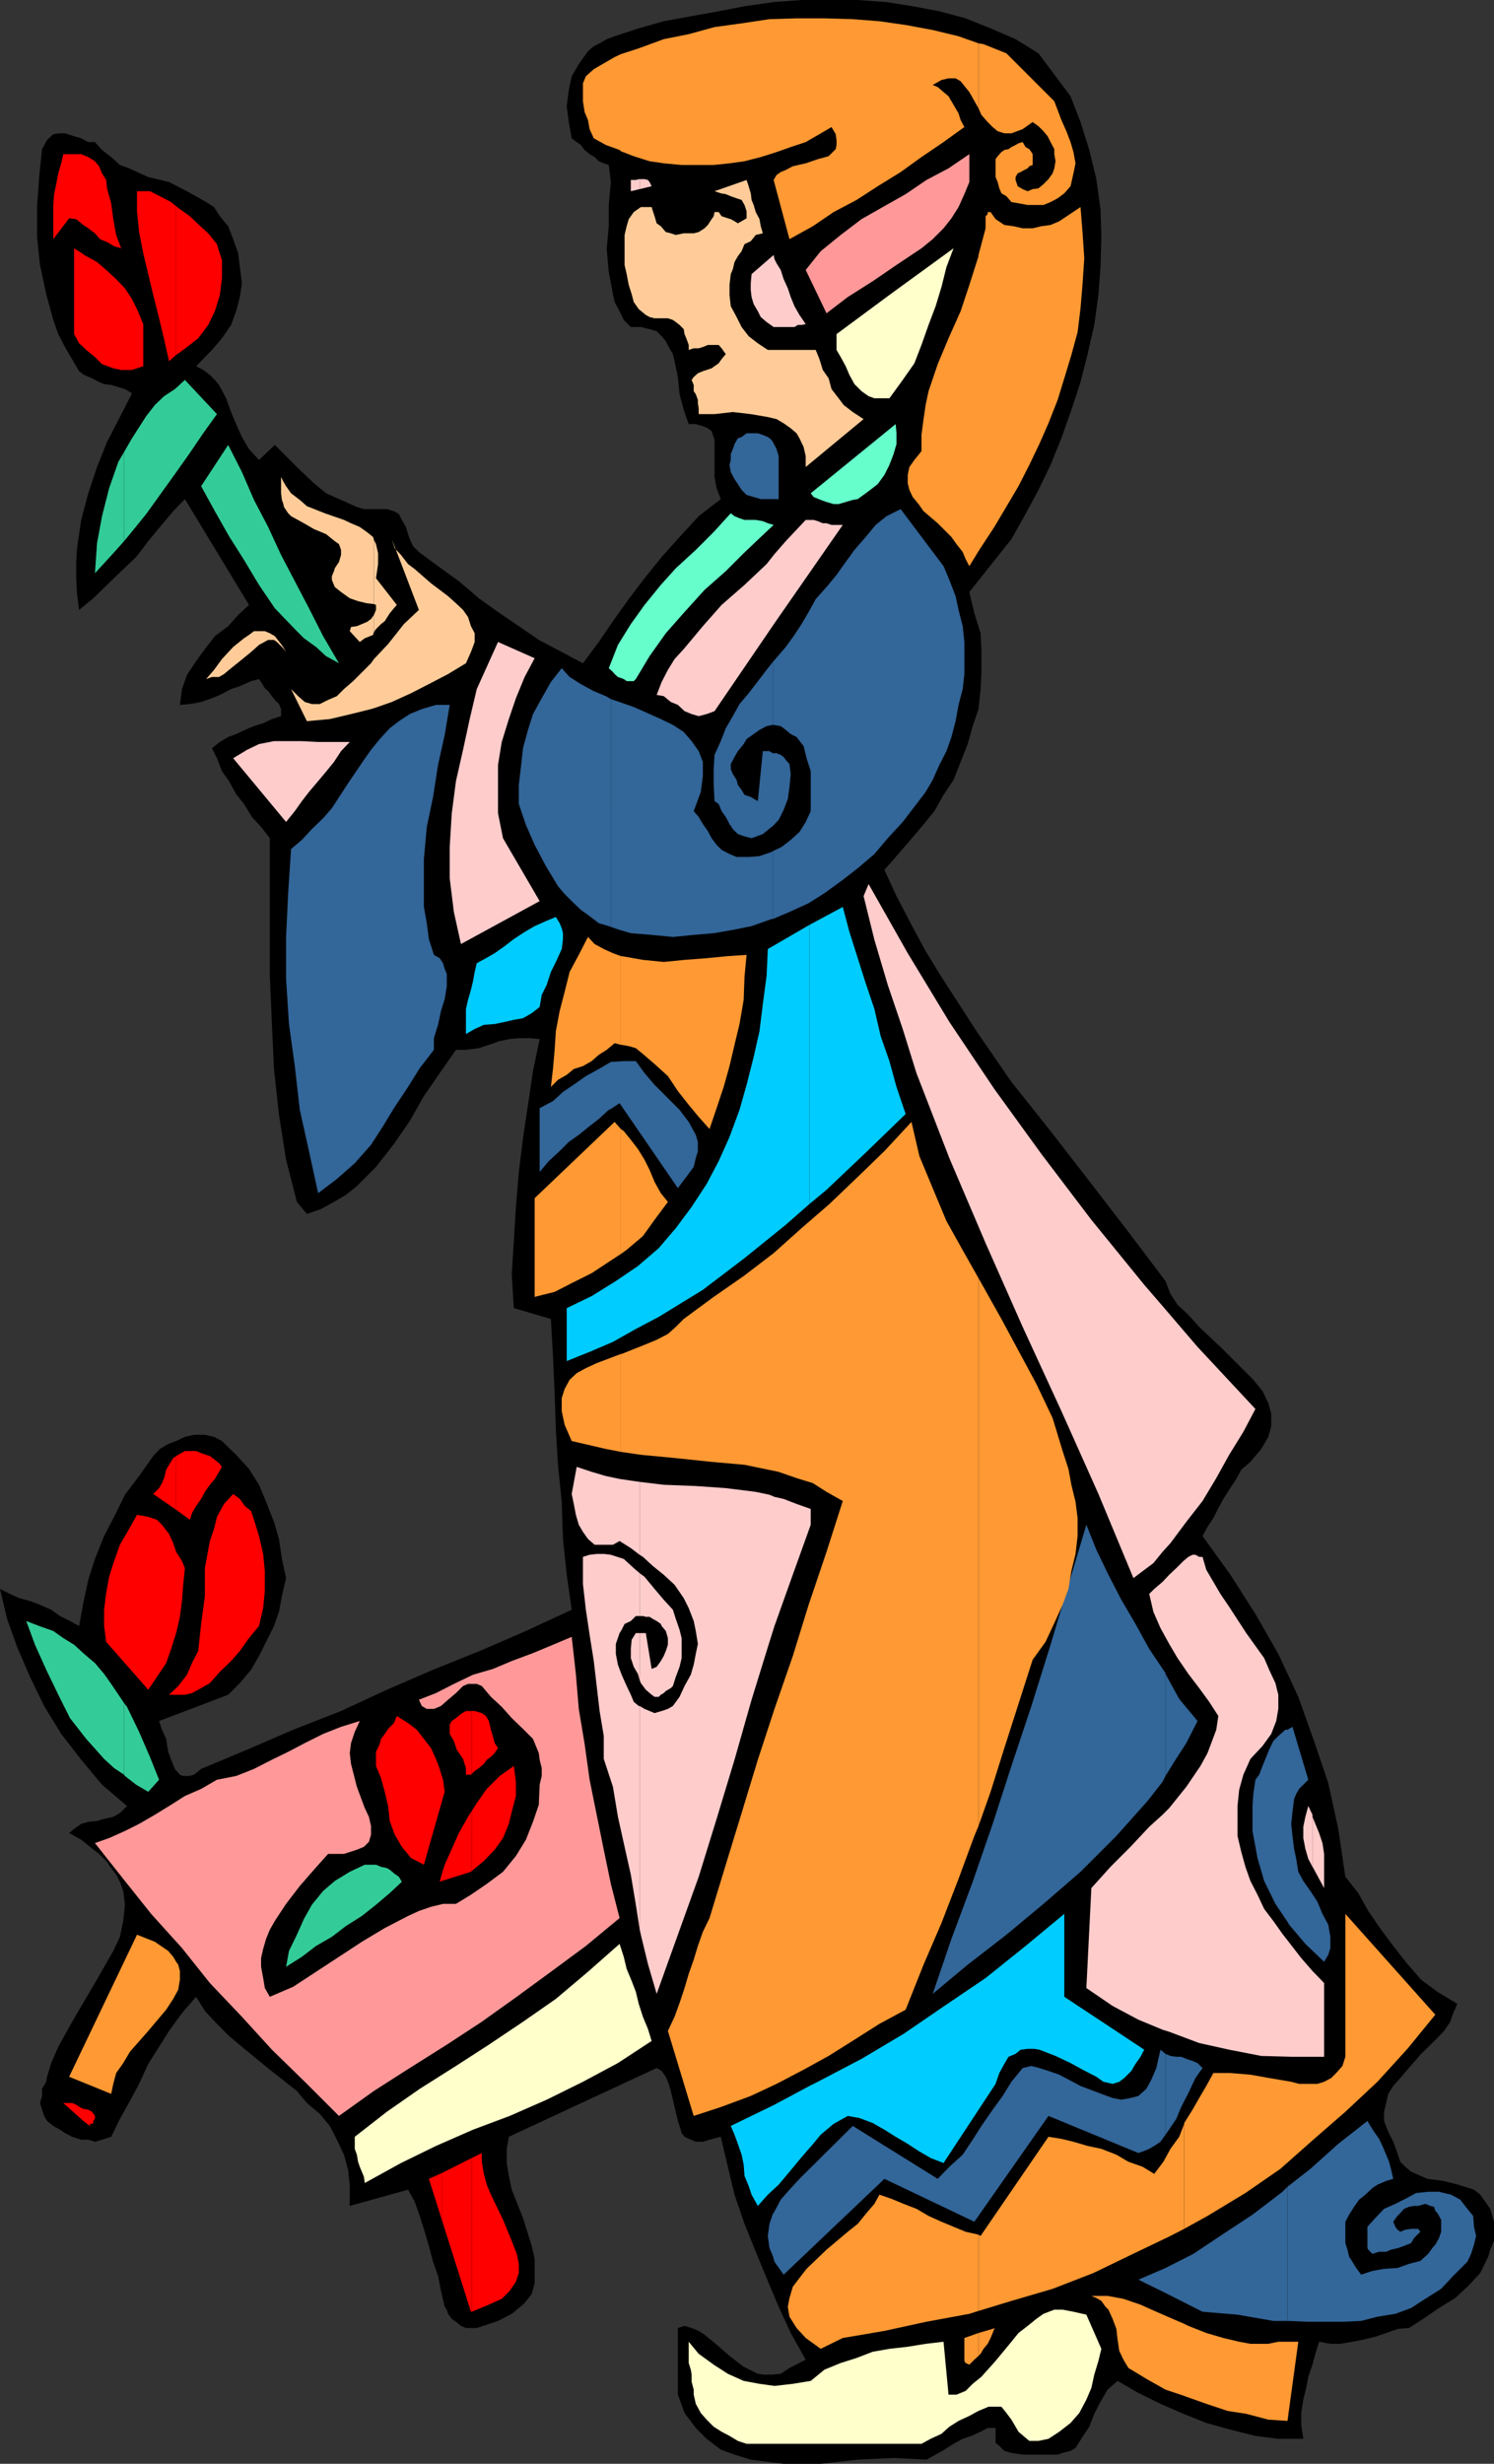 <svg xmlns="http://www.w3.org/2000/svg" width="358.801" height="591.402"><rect width="100%" height="100%" fill="#333333" stroke="none"/><path d="M257.102 23.102 259.5 29.3l2.102 6.7 1.699 7 1 7.203.199 6.7-.2 7.199-.5 6.699-1 7.199-1.597 7-1.703 6.703-2.2 6.7-2.398 6.8-2.601 6.399-2.899 6-3.402 6.3-3.098 5.5-10.101 12.7 1.199 5.101 1.5 4.797.203 4.5v4.8l-.203 4.102-.5 4.801-1.398 4.098-1.2 4.3-1.699 4.301-1.703 4.301-2.398 3.598-2.2 3.902-3.101 3.797-2.899 3.402-3.101 3.598-2.899 3.3 2.899 6.302 3.601 6.898 3.399 6.3 3.8 6.2 8.399 13 8.402 12.203 9.399 11.797 9.3 12L271 295.703l8.902 11.797 1.2 3.102 1.699 2.601 2.601 2.399L288 318.5l5.602 5.3 5 5 2.398 2.403 2.203 2.7 1.399 2.898.699 2.601v2.899l-.7 2.601-1.699 2.899-2.601 3.101-2.2 1.899-1.199 2.199-1.699 2.602-1.402 2.199-1.2 2.199-1.199 2.402L290 366.5l-1.2 2.203 6.7 9.297 6 9.402L307 397l4.8 10.3 3.602 10.102L319 428l2.402 11 1.7 11.5 3.101 3.902 2.399 4.301 3.101 4.5 2.899 3.899 3.398 4.3 3.3 3.801 3.903 2.899L350 481l-1 2.203-.7 2.098-1.5 2.199-1.597 1.703-3.902 3.797-3.301 3.8-1.7 2-1.698 1.903-1.2 1.899-.5 2.199-.5 2.101v2.2l1 2.601 1.2 2.399 1 2.699.699 2.101 1.199 1.2 1.402 1.199 3.899 1.699 3.8.5 3.602.902 3.797 1.2 1.5 1.199 1.203 1.699 1.2 1.703.898 3.098v4.601l-.899 2.098-.5 1.703-1.902 3.899-3.098 3.3-2.902 2.7-3.898 2.398-3.801 2.602-3.399 2.199-2.601.199-2.899 1-2.601.902-2.899.7-2.601.5-2.899.5H319.5l-2.7-.5-.898 2.898-.699 2.602-1 2.898-.5 2.703L313 576l-.5 3.203V582l.5 3.402h-6l-5.5-.699-6-1.5-5.797-1.601-5.5-2.2-5.5-2.402-5.3-2.598-5-2.902-2.403 2.102-1.7 2.898-1.5 2.902-1.198 3.098-1.602 2.402-1.7 2.7-1.198.699-1.899.5-1.203.402h-8.398l-2.7-.402-1.699-.5-1.203-1.2-.898-.699v-3.601h-1.899l-1.703.902-2.2 1-2.097.7-2.203 1.199-2.2 1.398-2.097 1.203-2.203 1.2-7.898-.403-8.602.402-8.898 1h-8.899l-4.101-.5-3.801-.5-3.899-1.199-3.3-1.203-3.399-2.598-2.601-2.601-2.7-3.598-1.601-4.402v-16l1.601-.5 1.7.5 1.699.699 1.402.902 2.899 2.399 3.101 2.699 3.399 2.602L182 569.8l1.602.199h1.699l2.199-.2 2.102-1.398 3.898-2-3.598-6.402-2.902-6.297-2.898-6.902-2.602-6.301-2.7-6.7-2.398-7-1.601-6.698-1.7-7.2-2.699.7-1.601.5h-1.7l-1.199-.5-1.5-.7-.699-.902-.5-1.7-.402-1.198-.801-3.399-.898-3.8-.5-1.7-.7-1.703-1-1.398-1.199-.7-35.5 16.5-.5 2.899v3.402l.5 3.098.7 3.3 2.699 6.801 2.101 6.7.7 3.101V548l-.7 2.602-.902 1.199-1.2 1.402-1 .797-1.699 1.402-3.3 1.7-5.102 1.699h-2.598l-1.199-.5-1.203-1-1-.7-.898-1.199-.301-1-.5-.699-.899-3.8-.699-3.602-1.203-3.399-1-3.8-1-3.399-1.2-3.8-1.198-3.403L98 525.602 84 529.5v-4.797l-.398-3.902-1-3.598-1.7-3.601-1.699-3.301-2.402-2.899-3.098-2.601-2.402-2.899-6.5-5.101-6.7-5.5L55 488.703l-2.898-2.902-2.899-3.098-2.101-3.402-3.399 3.902-3.101 4.297-2.399 3.8-2.601 4.102-2.2 4.801-2.199 4.098-2.402 4.3-2.098 4.301-2.203.7-1.7.5-1.597-.5H19.5l-2.2-.7-1.698-.902-1.2-.797-1.601-.902-1.5-1.2-.7-1.199-.5-1.5-.5-1.601.5-1.7v-1.699l1-1.699.2-1.203 1-3.297L14 491.301l2.102-3.801 2.199-3.898L22.8 476l4.402-7.7 1.598-3.398.8-3.8.399-3.899-.398-3.3-.801-2.2-.899-1.703-1.199-1.598-1.203-1.699L23.8 445l-2.198-1.7-2.102-1.698L16.602 440l1.199-1 1.699-1.2 1.703-.5 2.098-.198 1.699-.5 2.203-.5 1.598-.899L30.5 433.5l-6-5.098-5-6-4.797-6.199-4.101-6.703-3.399-7-3.101-7.2-2.399-6.698-1.703-7.2 2.402 1.2 2.2 1 2.601.699 2.399.902 2.699 1.2 2.101 1.5 2.399 1.199L19 390.3l1-5.5 1.203-5.598 1.598-5 2.199-5.5 2.402-4.601L30 358.8l3.402-4.5 3.399-4.801 1.601-1.7 2-1.198 1.899-.7 2.101-1 2.2-.5h2.601l2.2.5 1.898 1 3.402 3.301 3.098 3.399 2.402 3.8 1.7 4.098 1.898 4.8L67 369.403l.703 4.801 1 4.598-1 4.3-.703 3.801-1.2 3.399-1.898 3.8-1.699 3.399-1.902 3.3-2.7 3.2-2.8 2.8-16.598 6.302.7 2.101 1 2.2.5 3.097.699 1.902.898 2.2L43.203 426l.797.3h1.402l1.2-.3 1.699-1.398 11-4.602 11.101-4.797 11.5-4.5 11-5.101L104 400.8l11.203-4.5 11.098-4.801 11-5.098-1.2-8.402-.898-8.598-.3-8.902-.903-8.898-.5-8.399-.297-8.8-.402-8.903-.5-8.898-8.899-2.602-.5-8 .5-8.098.5-8.199.7-8.402 1-8.098 1.199-8 1.199-8.101 1.602-7.7-2.399-.199h-2.601l-2.2.2-2.402.5-2.598.898-2.402.8-3.098.399H109.5l-3.898 5.602-3.801 5.5-3.399 6-3.8 5.5-4.301 5.5-4.598 4.601-2.601 2.098-2.899 1.699-3.101 1.703-3.399 1.2-2.402-2.903-2.598-10.098-1.703-10.8-1.2-11-.5-10.801-.5-11.5v-33.098l-2.097-2.703-2.203-2.398L58.602 193l-1.899-2.398L55 187.5l-1.7-2.398L52.103 182l-1.2-2.398 1.899-1.5 2-1.2 1.902-.699 2.098-1 2.199-.902 2.203-.7 2.098-1 2.199-.699v-1.699L67 169l-1-1-.7-.898-.898-1.2-.8-.699-.899-1.5-.5-.703-1.902.5-2.7 1.203-2.101.7-2.7 1.398-1.898.8-2.601.899-2.7.5-2.398.203.5-3.8 1.2-3.403 2.199-3.297 2.101-2.902 2.399-3.098 3.199-2.402 2.402-2.7 2.598-2.398-15.399-25.402-2.8 2.902-3.2 3.797-2.8 3.402-2.899 3.801-3.601 3.399-3.399 3.3-3.3 3.2-3.403 2.8-.5-3.8-.2-3.801v-3.899l.2-3.3 1-6.801 1.703-6.399 2.098-6.3 2.402-6 3.098-6 2.902-5.7-1.703-1-1.598-.5-1.699-.5L25 92.203l-1.2-.5-1.698-.902L20.203 90 19 89.102l-1.7-2.899-1.698-2.902L14 80.203l-1.2-3.402-1.698-6.2-1.5-7-.7-6.699v-7.199l.5-7.203.7-6.7 1.199-2.198 1.5-1.399L14.402 32h1.2l2.199.703 1.699.5 1.703.899h1.598L24.5 36l2.203 1.703 2.098 1.899 2.199.8 4.602 2.098 5 1.203 4.3 2.2L49.5 48.5l1.902 1.203 1.399 2.2 2 2.398L56 57.402l1.203 3.399.399 3.3.5 3.899-.5 3.3-.899 3.403L55.5 78l-2.2 3.203L50.903 84l-3.8 3.902 1.699.899 1.6 1.199 1.2 1.203 1 1.2 1.699 3.199 1.199 3.3 1.203 2.899 1.399 3.101 1.699 2.899 2.402 2.601L66 106.801 69.203 110 72 112.8l3.402 3.2 2.899 2.402L81.902 120l3.801 1.703 1.7.5h5.5l1.699.5 1.199.7.699 1.398 1 1.699.5 1.703.402 1.2.801 1.699 1.399 1.398 4.601 3.402 5 3.598 4.797 4.102 4.602 3.3 5 3.399 4.8 3.3 5.5 2.899 5.098 2.703 3.8-5.101 3.403-5L151 143.8l3.8-5 4.102-5.098 4.301-4.8 4.598-5 5.3-4.102-1-2.598-.5-2.703v-8.898l-.699-2.102-.902-.7-1.2-.5-1.698-.5h-1.7l-1.199-3.398-1-3.8-.402-4.102-.801-3.797-.398-1.703-1-1.7-.7-1.398-1-1.199-1.199-1.203L156 79l-2.098-.5H151.5l-1.7-1.7-1-2.097-1.198-2.203-.399-1.898-1-5.301-.5-5.5.5-5.5v-5.098l.5-5.5-.5-4.101-1.203-.399-1.2-.5-1-1-1.198-.703-1.2-1-.902-1.2-1-.698-1.2-.899-.698-3.902-.5-3.801.5-3.898.699-3.301L139 15.402l2.203-3.101 1.399-1.2 1.398-.699 1.703-1 1.899-.699 5.8-1.902 6-1.7 6.5-1.199 6.7-1.199L178.8 1.5l7-1 6.7-.5H206l6.902.5 6.301 1 6.399 1.203 6.3 1.7 6 2.398 6 2.601 5.5 3.399 7.7 10.3"/><path fill="#f99" d="m198.5 75.203-5-10.402 3.602-4.5 4.8-3.899 5-3.8L212 49.703l5.5-3.101 5-3.399 5.3-2.8 5-3.403v6.703l-1.198 2.899-1.399 3.101-1.703 2.7-1.898 2.398L224 57.402l-2.7 2.2-6 4-5.698 3.898-6 3.8-5.102 3.903m-61.2 317.699 1 8.899.7 8.402 1.402 8.399 1.2 8.601L145 444l1.703 8.203 2.098 8.2-8.098 6.699-8.402 6.199-8.2 6-8.398 6-8.402 5.5-8.899 5.601-8.601 5.5-8.399 6-8.199-8.199L65.301 492l-7.2-7.898L50.403 476l-6.699-8.398-7.402-8.2L29.6 451l-6.8-8.598 3.402-1.199L30 439.5l3.402-1.7 3.801-2.198 3.899-2.399 3.3-2.101 3.899-1.7 3.8-2.199 4.602-.902L61 424.6l4.3-2.199 3.903-1.902 4-2.098 4.399-2.199 4.3-1.703 4.5-1.398-1.199 2.601-.902 2.7L84 420.8l.3 2.601 1.403 5.5L87.602 434l1 2.102.5 2.199v2.101l-.5 1.7-1.2 1.199-1.699.699-3.101 1H78.8l-3.399 3.8L72 452.704 68.703 457 66 461.102l-1.2 2.101-.898 2.2-.699 2.398-.5 2.199v2.102l.5 2.699.399 2.402 1.199 2.098 5.601-2.399 5.5-3.601 5.5-3.598 5.5-3.601 5.5-3.301L98 459.902l2.602-1.199 2.898-1 2.902-.703h3.098l3.602-2.2 3.8-2.597 3.899-2.902 3.101-3.801 2.399-3.898L128 437.3l1.402-4.098.2-4.8.5-2.102v-1.899l-.5-2-.2-1.601-1.402-3.399-2.398-2.402-2.7-2.598-2.402-2.699-2.598-2.402-2.199-2.598-1.203-.5h-2.098l-1.199.5-1.703 1.7-1.898 1.597-1.7 1.5-1.699.703H102.5l-1.2-.703-.698-1.5 4.101-1.598 4.297-2.199 4.602-2.203 4.8-1.398 4.5-1.899L128 396.8l4.8-2 4.5-1.899"/><path fill="#fcc" d="m84 178.102-2.098 2.199-1.699 2.601-2.203 2.7-1.598 1.898-2.199 2.602L72.5 192.3l-1.7 2.402-2.097 2.598L56 182l3.3-2 2.903-1.398 3.598-.7H72.5l3.902.2H84M128.402 158 126 162.5l-2.098 5.102-1.699 5-1.703 5.5-.898 5.5v11.601l1.199 6 8.8 15.098-18.898 10.3-1.703-7.699-1-8.101v-7.5l.5-8.098 1-7.703 1.703-7.5 1.598-7.398 1.699-7.2 5.102-11.3 8.8 3.898m25.2 305 .3 1.402 1.7 7 2.101 7.2 5.098-14.2 5-13.902 4.3-13.898 4.301-14.2L180.5 408l4.3-13.898 1.2-3.801v-31l-1.2-.5-3.3-.7-7.2-.898-7.198-.5-7.7-.3-5.8-.7v17.5l.8.5 2.399 2.2 2.601 2.097 2.598 2.402 2.203 3.2 1.2 2.398 1.199 3.102.5 2.398.5 3.102-.5 2.398-.5 2.602-.7 2.398-1.5 2.703-1.199 2.598-1.601 2.199-1.2.703-1.5.5-1.699.5-1.203-.5-1.2-.5-1.198-.703V463"/><path fill="#fcc" d="M153.602 409.5h-.2l-1.199-1-.703-1.7-1-2.097-1.2-2.703-.898-2.398-.5-2.602v-2.398l.899-2.602.5-.797.699-1.402 1.5-.7 1.203-1.199h.899v-10.3l-1.399-1.2-2.402-2.199-3.098-1L145 373h-1.7l-1.698.203-1.602.5v6.5l.703 6.2.899 6 1 6.3 1.398 12 1 6v5.5l2.203 6.7 1.2 7.199L150 443.3l1.5 6.699 1.203 7.203.899 5.797v-53.5"/><path fill="#fcc" d="m153.602 403.203.3.797 1.2 1.602 1.398 1.199.703.5h1l.5-.5.7-.399.5-.5.5-.3.699-.399.5-.5.699-2.203.902-2.398.5-2.102v-4.797l-.5-2-.902-2.601-.7-2.2-2.199-2.402-2.199-2.598-2.402-2.902-1.2-.898v10.3h.801l.7.2H156l.8.5.903.5 1 .699.2.5 1 1.199.5 1.703v1.598l-.5 1.5-.5 1.199-.7 1.203-1 1.399-1.203.5-1.398-8.602h-1.5v11.203"/><path fill="#fcc" d="M153.602 392h-.899l-1 1.602-.203 2.199V398l.703 2.102 1 1.699.399 1.402V392m0-36.297-1.399-.203-3.402-.5-3.301-.7-3.398-1-3.602-1.198-1.2 6.5.5 2.398.5 2.602.7 2.398 1 1.703 1.203 1.7 1.598 1.398h4.402l1.598-.899 2.699 1.7 2.102 1.601v-17.5m0-310.301 2.898-.699-.5-1-.398-.5L154.8 43h-1.2v2.402"/><path fill="#fcc" d="M153.602 43h-.2l-.699.203H151.5v2.7l2.102-.5V43M186 390.3l3.602-10.097L194.703 366v-3.797L191.301 361l-3.098-1.2-2.203-.5v31m0-240.698L202.402 126h-2.699l-1.203-.398h-.898l-1.2-.5-1-.301H193.5l-4.797 5.101L186 133v16.602M186 133l-1.898 2.402-5.301 5-5.5 4.801-4.5 5.098-4.598 5.5-2.203 2.402-1.598 2.598-1.5 2.902-1.199 3.098 1.7.3 1.699 1.399 1.699.703 1.601 1.5 1.7.7 1.699.5 1.902-.5 1.899-.7L186 149.602V133m0-54.5h4.8l.802-.5h.898l1-.2-1.5-2.198-1.2-2.102-.898-2.2-.699-2.097-1-2.203-.703-2.2-1-1.597-.5-1V78.5m0-16.297-.2-1-5.3 4.598-.2 2.199v1.602l.2 1.699L181 73l1 1.703.703 1.399 1.399 1.199L185.8 78.5h.2V62.203m93.203 425 1.598.5 7.199 2.7 7.203 1.597 7.7 1.5 7.5.203h4.8v-20.601L312.5 470l-4.5-5.797-2.2-3.101-2.198-2.899-1.602-3.402-1.7-3.301-1.198-3.398-1-3.602-.899-3.797V433.5l.399-3.898 1-3.602 1.699-3.797 2.902-3.101 2.098-2.899 1.199-3.101.5-2.899v-3.402l-.7-2.801-1.5-3.2-1.198-2.8-4.301-6-4.098-6.297-2.101-3.101-1.7-2.899-1.699-2.902-.902-3.098H288l-.898-.5h-.7l-1 .5-1.199 1-1.703 1.7-1.7 1.597-1.597 1.703v12l1.598 2.899 2 3.398 2.601 3.8 2.598 3.403 2.402 3.297 2.2 3.402-.5 3.301-1.2 3.2L290 420.8l-1.7 3.101-3.398 5-4.101 5.098-1.598 1.602v51.601m0-51.6L276 438.5l-4.5 4.8-4.797 4.802-4.601 5.101-1.2 24 6.301 4.297 6.2 3.3 5.8 2.403v-51.601m0-55.899-2 1.7-1.203 1.199 1 4.3 1.703 3.899.5.902v-12m0-7.203 1.899-2.098 3.8-5.101 3.899-5 3.3-5.5 3.102-5.598 3.399-5.5 2.898-5.5-13.898-14.902-8.399-9.801v59m0-59-4.402-5.098-12.7-15.601-12-15.801-11.3-15.598L228 245.301l-10-16.5-9.398-16.598-1.2 2.899 2.598 10.5 3.203 10.8L216.801 247l3.3 10.602L228 278l8.703 20.402 8.899 20.098 9.3 20.203 8.899 19.899 8.402 20.199 4.797-3.598 2.203-2.703v-59m36 180.203H318V476l-2.797-2.898v20.601m0-45.601.2.3L316.8 451l1.199 2.203V445l-.398-2.598L316.8 440l-.899-2.2-.699-1.698v12"/><path fill="#fcc" d="M315.203 436.102v-.5l-1-2.102-.703 2.602-.5 2.398v2.703l.5 2.598.703 2.402 1 1.899v-12"/><path fill="#fc9" d="m183.203 56-1.703.402-1.2 1.5-1.5.7-.698 1.699-.899 1.199-.8 1.402-.403 1.7-.5 1.199-.297 2.601v2.399l.297 2.699 1.402 2.602 1.2 2.398 1.699 2.203 2.199 1.7L184.402 84h11.5l.899 2.203.8 2.598 1.399 2 .703 2.601 1.7 2.2 1.199 1.601 2.199 1.7 2.601 1.699-13.902 11.5V109.5l-.5-2.2-1-2.097-.7-1.203-1.398-1.2-1.699-1.198-1.703-1-2.098-.5-4.101-.7-4.301-.5-4.398.5H167.8V98l-.2-1.2V96l-.5-1.398-.5-.7v-1.5l-.5-1.199.5-.703 1-.898 1.2-.5.902-.301 1.2-.399.699-.5 1-.699.699-1 1-1.203-1-1.398-.7-.801H170l-1.2.5-1 .3h-1.198l-1.2.399v-1.2l-.5-1.398-.5-1.199-.199-1.203-1-1-.902-.7-.7-.5-1.199-.398h-3.199l-1.203-.3-.898-.5-1.7-1.399-1.199-1.703-.5-1.898-.703-2.2-.5-2.601-.5-2.2v-7.199l.5-2.101.5-1.7 1.203-1.699 1-.699.7-.5h2.597l.3 1 .403 1.2.5 1.699 1 .699 1.2 1.402 1.199.297 1.199.402 1.902-.402h2.399l1.199-.297 1.402-.902L170 54l.902-1.398.5-.7.2-1h1l.699 1 1.5.5.699.2.902.5.801.5.899-.5 1.199-.7v-1.699l-.5-1.5-.7-1.203-1.199-.398-1.402-.5-1.2-.5-1.198-.2-1.5-.5 7.699-2.699.5 1.5.5 1.7L180.5 48l.5 1.203.5 1.7.902 1.699.301 1.699.5 1.699M68 155.602l.703.898-.703-1.2zm0-.302-.5-.698-1.5-1.899-1.2-.703-1.198-.5H61l-1.2.902-1.198.801L56 155.301l-2.7 2.902-1.898 2.598L49.5 163l1.402-.5h1.7l1.199-.7 1.199-1 2.602-2.097L60.3 156.5l1.902-1.7 2.2-1.198H65.8l.699.5 1.203 1.199.297.3v-.3M68 120.8l.203.903 1 1.5.7.7L73 125.601 75.402 127l2.899 1.203 2.101 1.7 1 .699.5 1.398v1.203l-.5 1.7-1 1.5-.199.699-.5 1.199v.902l.7 1.7 1.5 1.199 2.097 1.5 2 .699 2.102.5L89.8 145v-15.398l-.2-.7-1.5-1.199-1.699-1.203-2.101-.898-1.7-.801-4.6-1.598-4.297-1.703L72 120l-2.098-1.598-1.199-1.699L68 115.5v5.3m0-5.3-.5-1v3.902l.203 1.598.297.8v-5.3M89.8 170l4.302-1.5 4.601-2.098 4.297-2.199 4.602-2.402 4.3-2.598 1.2-2.703.898-2.398V152l-.898-1.7-.7-2.198-1.199-1.7-1.703-1.601-1.898-1.7L103.5 140l-3.898-3.398-1.602-1.2-1.7-2.199-1.5-1.601-.698-2.2 6.5 17L97 149.801l-3.797 4.8-3.402 3.602V170m-.001-11.797-.698 1L84.8 163.5l-2.2 1.902-1.699 1.7L78.8 168l-2 1h-1.899l-1.699-.5-1.601-1.398-1.7-1.7 3.801 7.7 5.5-.5 5.098-1.2 4.8-1.199.7-.203v-11.797"/><path fill="#fc9" d="m89.8 151.703.5-.703 1.2-1.2.902-.698 1.2-1.899 1-1.203.699-.797-5-6.402.5-3.399v-2.601l-.5-2.2-.5-1V145l.5.203v1.2l-.5 1.199v4.101"/><path fill="#fc9" d="m89.8 147.602-.698 1-1 .699-2.399 1-1.402.199-.301 1 2.402 2.602 1.2-.899 2-.8.199-.7v-4.101"/><path fill="#3c9" d="m96.5 451.703-2.898 2.7-3.301 2.8-3.399 2.7-3.8 2.398-3.399 2.601-3.8 2.2-3.403 2.601-3.797 2.399.7-3.801 1.898-3.899 1.699-3.8 1.902-3.399 2.7-3.3 2.8-2.403L84 449.3l3.602-1.698H90.3l1.199.5 1.402.3.7.399 1.199 1 1 .699.699 1.203M29.8 426l.2.3 2.703 2.102 2.899 1.7 2.601-2.899-2.203-5.5-2.598-6-2.902-6-.7-.902V426"/><path fill="#3c9" d="m29.8 408.8-3.097-4.597L25 401.801l-2.2-2.598L20.204 397l-2.402-2.2-2.598-1.597-2.402-1.703-3.399-1.2-3.101-1.198 2.101 5.699 2.7 6 2.898 6 2.8 5.601 3.903 5L25 422.203l2.402 2.2L29.801 426v-17.2M29.8 129.902l1.403-1.699 3.899-4.8 3.3-4.602 3.598-5L45.402 109l3.399-5 3.3-4.598-7.699-8.199-2.402 2.2-2.598 1.699-2.199 2.101-2.101 2.7-3.399 5.3-1.902 3.297v21.402"/><path fill="#3c9" d="m29.8 108.5-1.398 2.402-2.199 6.301-1.703 6.7-1.2 6.5-.5 7.199 4.403-4.801 2.598-2.899V108.5m51.601 50.703-3.101-1.703-2.399-2.2L73 153.204 70.8 151l-4.8-5-3.797-5.598-3.601-6L55 128.703l-3.398-6-3.301-6 6.5-9.902 3.3 6.5L61 120l3.402 6.5 3.098 6.703 3.3 6.297 3.403 6.5 3.399 6.703 3.8 6.5"/><path fill="#6fc" d="m185.8 126-3.097 2.902-4.101 3.899-4.301 4.3-5.098 4.5-4.8 5.301-4.5 5.098-3.903 5.5-3.297 5.5-.5.5H150.5l-.7-.5-1.398-.5-.8-.7-.399-.5-1-.898 2.2-5.601 3.097-5 3.3-4.598 3.903-4.8 3.598-4 4.8-4.403 4.301-4.297 4.098-4.5.902.7 1.2.5 1.199.398h2.699l1.703.3 1.2.5 1.398.399M206 119.8l-1.2.2-3.398 1h-1.199l-1.703-.5-1.398-.5-1.7-.7-.699-.898 20.399-16.601.199 2.199v2.602l-.7 2.398-1 2.602-1.199 2.398-1.601 2.203-2.2 1.7L206 119.8"/><path fill="#369" d="m108 169.203-1.2 7.2-1.597 7.199L104 191.3l-1.5 7.199-.7 7.703v11.5l.7 3.899.5 3.8 1.203 3.801 1.399.797.8 1.203.399 1.399.5 1.199v2.902l-.5 3.098-.899 2.902-.699 3.297-1 3.203V252l-3.402 4.402-2.801 4.5-3.2 4.801-2.8 4.598-2.898 4.5-3.899 4.402-4.3 3.797-4.5 3.402-2.2-10.101L72 266.402l-1.2-10.5-1.398-10.101L68.703 235v-10.098l.5-10.5.7-10.601 2.597-2.2L74.902 199l2.7-2.598L79.703 194l3.899-6 3.8-5.598 1.7-2.402 2.101-2.598 2.399-2.601 2.199-1.7 2.601-1.699 2.899-1.199 3.402-1H108m38.703 97 2.098-1.402 14 20.402 3.8-5.101.5-2.102.5-1.7v-2.198l-.5-1.7-1.699-3.101-2.199-2.899-6-6-2.402-2.8-2.098-2.899h-2.902l-3.098.2v11.3m0-11.301-2.902 1.7-3.098 1.699-2.402 1.699-3.098 2.102-2.402 2.199-3.2 1.699v15.3l2.2-2.597 2.601-2.402 2.2-2.2 2.398-1.699 2.602-2.101 2.199-1.7 2.402-2.199.5-.199v-11.3m0-32.403 2.098.703 2.699.797 5 .402 5.102.5 5-.5 4.8-.402 4.598-.797 4.5-.902 4.8-1.7h.302v-16.3l-.301.199-2.899 1-2.601.203h-2.899l-1.699-.703-1.902-1-1.2-1.2-1.199-1.597L170 199.5l-1.2-1.7-1-1.698-1.198-1.399 1.699-4.601.5-3.801v-3.399l-1-2.601-1.7-2.399-1.898-2.199-2.601-1.703-2.899-1.398-6.5-2.899-5.5-1.902V222.5"/><path fill="#369" d="m146.703 167.8-1.203-.698-2.898-1.2-3.102-1.699-2.7-1.703-1.898-2.098-2.601 3.301-2.2 3.899-2.101 3.8-1.2 3.801-1.198 4.399-.5 4.5-.5 4.3V193l1.699 5 2.101 4.8 2.7 5.102 2.898 4.801 1.602 1.899 1.699 1.699 2.199 2.101 2.102 1.5 2.199 1.7 2.402.699.5.199v-54.7m38.899 373.7.398 1.402 2.203 3.098 24.2-23L234 533.3l17.8-25.398 21.602 8.899 1.399-.5 1.199-.5 1.203-.7 1.5-1 1.2-1.699V493l-1.2-1-1 4.402-1.203 2.801-1.2 2.2-1.898 1.699-1.902.5-2.2.398-2.097-.398-2.703-1-5-1.899-5.098-2.703-2.601-.898-2.2-.7-1.898-.5-2.101.5-2.7 3.301-2.101 3.399-2.399 3.3-2.699 3.899-2.101 3.3-2.399 3.602-3.203 2.899-2.797 2.898-20.402-12.7L192 523l-2.398 2.602L187.5 528l-1.7 3.203-.198.2V541.5m0-10.098-.801 2.399-.399 2.902.399 2.899.8 1.898v-10.098m.001-310.8 4-1.7 4.601-2.101 3.797-2.399 4.402-3.199 3.598-2.8 4-3.403 3.203-3.797 3.598-3.902 3.3-4.301 2.2-2.898 1.699-2.899 1.602-3.601 1.699-3.301 1.199-3.399 1-3.8.703-3.899 1-3.8.399-3.602v-7.7l-.399-3.8-1-3.899-.703-3.3-1.5-3.899-1.398-3.3-10.301-13.7-3.399 1.7-2.601 2.097-2.399 2.902-2.699 3.098-2.101 2.902-2.2 3.098-2.402 2.902-2.598 2.899-1.699 3.101-1.703 2.899-1.7 2.601-2.097 2.899-3.101 3.601V174h.199l1.699.3 1.203.903 1.2 1 1.398.7 1.699 2.199.703 2.898 1 3.102v9.601l-1.203 2.598-1.5 2.402-2.098 1.899-2.199 1.699-2.101 1v16.3"/><path fill="#369" d="m185.602 198.3 1.398-1.5 1.203-2.398 1-2.601.399-2.899.3-3.101-.3-2.399-.899-1-.5-.699-.703-.5-1-.402h-.898v17.5m0-17.501-.801-.5h-1.598l-1.203 12-1.7-1-1.5-.5-.698-1.198-.899-1.2-.3-1.199-.903-1.402-.5-1.2v-1.199l.902-1.699.801-1.402 1.399-1.7.699-1.199 1.699-1.199 1.402-1 1.7-.902 1.5-.301v-15.098l-1.5 1.899-4.301 5.601-2.2 2.598-1.601 2.902-1.7 2.899-1.198 3.101-1.5 3.301-.2 3.399v3.8l.2 3.899 1 .699.699 1.703 1 1.399.902 1.699L176 199l1.203 1.203 1.399.5 1.898.5 2.703-1 2.098-1.703.3-.2v-17.5m.001-61H187v-10.3l-.5-1.7-.5-1-.398-.698V119.8m0-13.698-.301-.5-.899-.7-1.199-.5L182 104h-2.7l-1.198.902-.899.301-.8 1.399L176 107.8l-.5 1.199v1.402l-.297 1.2.297 1.699.902 1.699.801 1.203.899 1.399 1.199 1.199 1.699.5 1.703.5h2.899v-13.7m94.3 444.302 8.899 4.5 8.402.7 8.598 1.5h3.402v-32.2l-1.203 1.2-7.2 5.5-7 4.601-7.198 4.797-6.7 3.402v6m0-6-6.5 2.801 6.5 3.2zm0-32 .5-.699 2.098-3.101 1.203-2.899 1.7-3.3 1.699-3.602 1.699-2.399-1.2-1.199-1.199-.5-1.5-.5-1.199-.5H282.5l-1.398-.203-1.2-.5v19.402m0-86.102 2.098-3.398 2.902-4.5 2.7-5.3-4.399-5.301-3.3-6v-.2 24.7"/><path fill="#369" d="M279.902 401.602 276 395.8l-3.297-6-3.402-5.801-3.098-6-2.902-6-2.399-6-4.3 14.402-4.301 14.399-4.598 14.699-4.8 14.402-4.5 13.899-4.801 13.902-5.102 13.7-4.5 13.199 8.402-7 9.301-7.2 8.899-7.402 8.898-7.7 8.602-8.597 7.5-8.402 3.601-4.598.7-1.402v-24.7m29.3 155.502 5 .199h8.399l4.3-.2 3.899-1 4.3-.699 3.801-1.402 3.399-2.2 3.8-2.398 2.899-3.101 3.402-3.399.899-1.902.699-2.2.5-2.097-.5-2.203-.2-2.598-1.398-1.699-1.699-2.203-2.203-1.2-2.898-.698H343l-2.898.3-2.602 1.399-2.398 1.199-2.7 1.203-2.101 2.2-1.899 2.097v5.102l.2.398 1 1 1.601-.5h1.7l1.199-.5 1.699-.398 1.402-.5 1.7-.7.699-1.199 1.5-1.5-.5-.703h-1.7l-1.402.203-1.2.5-.698-.5-.5-.703-.5-1.2 1-1.398.699-.699.902-1 1.2-.5 1.199-.203h1l1.699-.5 1.199.5.902.203.301 1 .5.5.399.7.5.898v2.902l-.5 1.5-.899 1.598-.703.8-1 1.399-1.898 1.703-2.7.7-2.8 1-3.2.199-2.8.5-2.7.898-1.199-1.598-.902-1.5-.801-1.199-.398-1.703-.5-1.598v-5.101l.898-1.7 1.203-1.898 1.2-1.703 1.5-1.2 1.699-1.597 1.199-.8 2.101-.903 1.7-.5-.5-2.2-.5-1.898-.7-1.699-.902-2.101-.797-1.7-1.203-1.699-.898-1.402-.7-1.2-7 5.5-6.699 6-5.5 4.301v32.2m0-95.802.399.7 3.898 4.602 4.5 4.3 1-1.699.5-1.601v-2.7L319 462l-1.398-2.598-1.2-2.902-1.699-2.598L313 451.5l-1.2-2.2-.5-3.097-.5-2.402-.398-3.098-.3-2.902.3-2.899.399-3.101.5-1.2.699-1.199 1-1 1.203-1.199-3.8-12.703-1.2.703v46.098m0-46.098h-.5l-1.703 1.5-1.2 1.2-1 2.097-.698 1.703-.899 2.2-.8 2.097-.903 1.203-.5 3.399-.2 2.898v6l1.2 6.5 1.602 5.5 2.699 5.5 2.902 4.3v-46.097"/><path fill="#0cf" d="m129.602 241.703-1.899 1.5-2.101 1.2-2.2.398-2.199.5-2.402.5-2.598.199-2.203 1-2.098 1.203v-6l.5-2.203.7-2.398.5-2.102.398-2.2.5-2.097 2.203-1.203 2.098-1.2 2.402-1.698 2.2-1.7 2.597-1.699 2.402-1.402 2.7-1.2 2.398-1 .902 1.5.5 1.2.301 1.199v1.402l-.3 2.399-1.403 3.101-1.2 2.399-1 3.101-1.198 2.399-.5 2.902m64.8 273.899.301-.301 2.399-2.899 3.101-2.601 3.399-1.899 2.8.5 3.2 1.2 2.8 1.601 2.7 1.7 2.898 1.699 2.602 1.699L223.5 518l3.102 1.203 12.5-19 .898-2.601 1.203-2.2 1-1.699 1.7-.703 1.199-1 1.699-.2h1.601l1.2.2 3.898 1.5 3.602 1.703 2.898 1.598 3.3 1.699 1.7 1.203 2.203.5 1.598-.5 1.199-.902 1.703-1.7 1-1.699 1.2-1.699.898-1.703-19.2-12.7v-19.898l-9.3 7.7-9.598 7.699-9.902 6.699-9.801 6.703-10.098 6-10.5 5.5-2 1v14.899m0-14.899-8.402 4.5-10.5 5.098.902 2.101.801 2.2.899 2.601.5 2.399.199 2.699 1 2.402.699 2.098 1.5 2.699 2.402-2.7 2.598-2.398 2.602-3.101 2.398-2.899 2.402-2.8v-14.899m0-211.703 4.098-3.398 9.602-9.102 9.398-9.098-2.2-6.5-1.698-6.199-2.102-6-1.5-6.5-2.098-6.203-1.902-6-2-6.297-1.598-6-8 4.297v67"/><path fill="#0cf" d="m194.402 222-10 5.8-.3 6.5-.899 6.7-.8 6.5-1.403 6.203-1.7 6.7-1.698 6-2.399 6.5-2.601 5.8-2.899 5.5-3.601 5.5-3.801 5.098-4.098 4.8-5 4.301-5.3 3.598-5.801 3.602-6 2.898v12.703l5.5-2.203 5.601-2.398 5.5-3.102 5.5-2.898 10.598-6.5 10-7.602 9.902-8 5.7-5v-67"/><path fill="red" d="m20 509.102 1.602 1.199v-.5h.5l.3-.2v-.5l.399-.5v-.699l-.7-1-.898-.5-1.203-.199v2.899m0-2.899-1-.5-.7-.5-1-.402h-2.097L20 509.1v-2.898M20 83.3l.703.7 2.098 1.703 1.699 1.7 2.703 1 1.899.398h2.601l2.7-.899V77.801l-1.5-3.598-1.2-2.402L30 69.203 27.902 67 25.5 64.8l-2.2-1.898-3.097-1.699L20 61v22.3M20 61l-2.2-1.398v20.601l1.2 2.2 1 .898V61m0-7 1.203.8 1.598 1.2L24 57.402l1.703.7 1.7 1 1.699.5-1.2-3.2-.699-3.8-.5-3.801-1-3.598-.203-2-1-1.601-.7-1.7-1-1.199-1.597-1-1.203-.5V54m0-16.797L19.5 37h-4.297l-.5 2.203L14 41.602l-.5 2.601-.5 2.399-.2 2.601v8.2l3.802-5 1.699.199L20 54V37.203M42.3 406.8h2.102l1.7-.398 1.5-.8 2.8-1.602 2.399-2.7 2.699-2.597 2.102-2.402 2.199-3.098 2.402-2.902 1-4.301.399-4.098v-4.8L63.203 373l-1-4.297L61 364.801l-.7-2.098-1.5-1.203-1.198-1.7L56 358.603 53.8 361l-1.698 3.102-.7 2.898-1 2.902-1.199 6.5v6.7l-.902 6.699-.7 6.5-1.5 2.902L44.903 402l-2.101 2.703-.5.5v1.598m-.002-1.598-1.698 1.598H42.3zm0-13.203.903-3.898.5-3.801.297-3.899.402-4-.699-1.699-1.402-2.203V392m-.001-19.5-.698-2.098-1-2.199-1.7-2.203-1.199-1.2-2.101-.698-2.7-.5L31 367l-2.2 3.8-1.398 3.903-1.199 3.797-.703 3.902-.5 4v3.899l.5 3.8 10.102 11.5 2.101-3.101 2.2-3.297 1.199-3.402L42.3 392v-19.5m0-10.098 3.302 2.399.5-1.598 1-1.703 1.199-1.7.902-1.698 1.2-1.7L51.601 355l1-1.7.699-1.198-.7-.899-1-.8-1.199-.903-.902-.297-1.2-.402-1.198-.5h-2.7l-1.601.902-.5.297v12.902"/><path fill="red" d="m42.3 349.5-.698.5-1 1.602-.7 1.199-.5 2-.5 1.199-.699 1.203-1.402 1.399 5.5 3.8V349.5M42.3 85.203 44 84l3.602-2.797L50 78l1.602-3.297 1.199-3.902.5-4v-4.399l-.7-2.101-.5-1.7L50 56l-2.2-2-2.198-2.098-2.399-1.699-.902-.703v35.703"/><path fill="red" d="m42.3 49.5-1.198-1-2.7-1.398-2.402-1.2h-3.098v4.801l.5 5 1 5.098 2.399 10 1.402 5.601 1.2 5 1.199 5.301 1.699-1.5V49.5m63.801 483.3 7 22.102h.199V518l-7.2 3.602V532.8"/><path fill="red" d="M106.102 521.602 103 523l3.102 9.8zm0-70.102 7-2.2.199-.198v-14.399l-.899 1.399-2.199 3.898-1.703 3.8-1.7 3.802-.698 2.199v1.699m0-1.7-.5 1.903.5-.203zm0-17.3.699-2.398-.399-2.899-.3-.902v6.199m0-6.2-.5-1.698-.899-2.399-1.203-2.601-3.398-4.399L98 413.602l-2.7-1.7-.698 1.7L93.203 415l-.8 1.203-.903 1.2-.297 1.199-.902 1.898v3.402l1.199 2.899.902 3.3.801 3.399.399 3.602 1.199 3.3 1.699 2.899 1 1.199 1.203 1.5 1.399.703 1.699.899 4.3-15.102v-6.2m7.199 128.602 4.102-1.699 3.098-1.402 1.902-1.899 1.5-2.199.7-2.101v-2.2l-.5-2.402-1.2-3.098-2.101-5.101-2.899-6-1-2.399-.699-2.601-.5-2.899v-2.101L113.301 518v36.902"/><path fill="red" d="m113.3 449.102 2.903-2.399 2.598-2.703 2-2.797 1.402-3.402.7-2.899 1-3.8v-3.399l-.5-3.8L120 426.3l-3.098 3.101-2.402 3.399-1.2 1.902v14.399m0-23.301.7-.698 1-.7 1.203-1 .7-1 1-.699.898-.902.8-1.2-.8-1.199-.399-1.5-.5-1.699-.5-2.101-.699-1.2-1-.699-1.703-.5h-.7v15.098"/><path fill="red" d="M113.3 410.703h-1.398l-1.199.7-1.203 1-1 .699-.5.898v2.203l1 1.7.703 2.097 1.5 2.203.7 2.2V426h1.199l.199-.2v-15.097"/><path fill="#ffc" d="m156.5 489.902-8.098 5.301-8.402 4.5-8.7 4.297-8.898 3.902-8.8 3.301-8.899 3.899-8.402 4.101L87.6 524l-.199-1.5-1-2.398-.402-1.2-.297-1.699-.5-1.402v-2.899l7.7-6 7.898-5.5 8.699-5.5 7.902-5.101 8.2-5.5 7.898-5.5 7.703-6.5 7.598-6.7 1 3.102.699 2.899 1.203 2.898 1 2.602.7 2.898 1 3.102 1.199 2.898.898 2.902m57.103 96.7h7.699l2.199-1.2 2.602-1.199L228 582.5l2.203-1.398 2.598-1.2 2.199-1.199 2.402-1h3.098l1.203 1.5 1.2 1.598 1 1.699.699 1.203 1.398 1.2 1.203 1h2.2l2.398-.5 2.601-1.7 2.7-2.101 2.101-2.399 1.7-3.203 1.199-2.797.699-3.203 1-3.297.699-2.902-3.598-8.2-3.101-.699-2.598-.5h-2l-2.601 1-1.7 1.2-2.101 1.699-2.2 1.699-1.699 2.102-3.8 4.601-3.399 3.797-2.101 1.703-1.7 1.7-2.199.898h-1.902l-1.2-12.7-4.3.5-4.301.7-4.398.5v22.8m0-22.801-4 .7-3.899 1.5-3.8 1.203-3.903 1.598-3.297 2.699-4.3.703-4.403.5-3.598-.5-3.8-.703-3.801-1.7-3.399-2.198-3.601-2.602-2.399-2.898v5.101l.5 1.598.2 1.199v1.703l.5 1.899v1.199l.5 2.199 1.199 2.203 1.402 1.598 1.7 1.699 1.898 1.203 1.902 1 2 1.2 2.098.699h34.3V563.8m.001-468.198 3.199-4.399 2.8-4 1.7-4.402L223 78l1.703-4.5 1.399-4.598 1.199-4.8 1.699-4.5L213.602 70.8v24.8m0-24.8-12.7 9.403V84l1 1.703 1.2 2.2L204 90l1.203 2.203 1.7 1.7 1.699 1.199 1.398.5h3.602V70.8"/><path fill="#f93" d="M26.703 502.602 16.602 498.5l16.3-34.098 4.301 1.7 3.2 2.199 1.199 1.402.699 1.2.5.699.402 1.5v2.101l-.402 2.399-1.2 2.199-1.699 2.601-4.3 5.098-4.399 5-1.601 2.703-1.7 2.399-.699 2.601-.5 2.399M149.102 348.5l4.8.703 8.399.797 8.601.902 7.899.7L187 353.3l4.3 1.5 3.903 1.199 3.297 2.102 3.902 2.199-3.902 12.2-4.297 12.703-3.8 12.297L186 410.203l-4 12.2-3.898 12.8-3.801 12.399-3.899 12.8-1.601 3.301-1.2 3.399-1 3.3-1.199 3.399-1 3.402-1.199 3.598-1.203 3.3-1.598 3.399 6.2 20.402 6.699-2.199 7-2.601 6.199-2.899 6.5-3.402 6-3.301 6.203-3.898 6-3.801 6.297-3.399 4.3-10.8 4.302-10L230.203 451 234 440.703l1-2.402V306.8l-3.398-6-4.301-7.7-3.301-7.898-3.2-7.703-1.898-8.2-6.5 7-6.402 6.2-6.797 6.5-6.703 5.8-6.7 6-7.198 5.5-7.2 5-7.199 5.302-1.902 1.898-1.899 1.703-2.699 1.399-2.902 1.199-5.5 2.199h-.2v23.5"/><path fill="#f93" d="m149.102 325-5.801 2.203-2.598 1.2-2.203 1.199-1.7 1.601-1.198 2.2-.7 2.199v3.101l.7 3.297 1.699 3.902 8.199 1.899 3.602.699V325m0-24 1.398-1 3.902-3.297 2.801-3.902 3.2-4.301-1.7-2.098-1.5-2.699-1.203-2.902-1.2-2.399-1.597-2.601-1.703-2.2-1.7-2.101-.698-.5v30"/><path fill="#f93" d="m149.102 271-1.5-1.7-19.2 18.302V311.3l4.801-1.2 4.098-2.101 4.8-2.398 4.102-2.7 2.899-1.902v-30m0-20.199h.199l1.699.302 1.703.5 1.7 1.398 2.8 2.402 3.2 2.899 2.398 3.601 2.601 3.301 2.399 2.899 2.601 2.898 1.7-5 1.699-5.098 1.402-5 1.2-5.101 1.199-5 1-5.801.199-5.5.5-5.297-4.5.297-5.098.5-5.3.402-5 .5-5-.5-5.102-.902h-.2v21.3"/><path fill="#f93" d="m149.102 229.5-1.899-.7-2.203-1-2.2-1.198-1.597-1.7-2.203 4.301-2.2 4.098-1.198 4.8-1.2 4.602-.902 4.797-.297 4.5-.402 4.602-.5 4.3 1.699-1.699 2.102-1.203 1.699-1.398 2.199-.7 2.102-1.199 1.699-1.5 1.902-1.203 1.899-1.598 1.5.399V229.5m0-193.2 3.101 1.2L156 38.703l3.402.5 4.301.399h7.7l3.8-.399 3.598-.5 3.902-1L186.5 36.5l3.402-1.2 3.598-1.198 3.3-1.899 2.903-1.703 1 1.703.2 1.399V34.8l-.2 1L199 37.5l-2.598.703-2.902 1-3.098.7-1.699.898-1.203.5-1 .699-.7 1.203 3.802 14.2 5.601-3.102 5-3.399 5.5-2.902 5.098-3.297 5.5-3.402 5-3.598 5.3-3.601 5-3.602-.898-1.7-.5-1.597L229.5 26l-1-1.7-.7-1.198-1.198-1-1.399-1.2-1.203-.5 2.102-1.199 1.699-.402h1.699l1.203.699 2.098 2.602L235 26V10.402l-4.797-1.699-6.203-1.5L217.5 6l-6.297-.898-6.402-.5-6.801-.2h-6.7l-6.5.2-6.698 1-6.5.898-6.2 1.703-6 1.2-6 2.199-4.3 1.398v23.3m0-23.3-1.5.703-5 2.899-1.899 1.699L140 20v4.3l.402 2.602.801 1.899.399 2.199 1 2.203 2.898 1.598L148.8 36l.302.3V13M235 565.5l.5-.5.703-1.2 1-1.198.7-1.399.5-1.203.398-1 .3-.2L235 560v5.5"/><path fill="#f93" d="m235 560-3.398 1.203v5.5l.3.5.899.399 1.199-1.2 1-.902V560m0-5.297 7.902-2.402 9.899-2.899 9.8-3.8 9.102-4.399 9.399-4.5 3.3-1.703v-25.2l-1.199 3.102-2.101 2.899-1.7 3.101-2.199 2.899-2.8-1.7-3.403-1.199-2.898-1.699-3.602-1.402-3.297-.7-3.402-1-2.899-.699-3.101-.5-16.301 23.801-.5-.3v18.3"/><path fill="#f93" d="m235 536.402-3.098-.699L229 534.5l-2.898-1.2-3.102-1.398-2.898-1.699L217 529l-2.898-1.2-2.899-1L210 529l-1.898 2.203-2.102 2.598-2.398 1.902L198.5 540l-4.797 4.602L192 546.8l-1.598 2.101-.8 2.7-.399 2.101.399 2.399 1.699 2.699 2.199 2.402 3.602 2.598 5.3-2.598 10-1.703 10.098-2.2 10.3-1.898 2.2-.699v-18.3m0-98.102 2.902-8.198 3.301-10.5L244.602 409 248 398.402l3.102-4.3 2.101-4.5 2-4.399 1.399-3.8.699-4.301 1-4.102.5-4.297v-4.3l-.5-3.903-1-4.098-.7-3.8-1.398-4.301-2.402-7.899-3.899-8.199-8.402-15.601-5.5-9.801v131.5m0-306.001 3.8-5.8 5.802-9.797 2.601-5.101 2.399-5 2.199-5L254 96l1.602-5.2 1.699-5.597 1.5-5.5L259.5 74l.5-6 .402-6-.402-6-.5-6.297-5.098 3.399-2.101.898-2.2.3-2.101.5h-2.398l-2.2-.5-2.199-.3-2.101-1.398-1.2-1.7h-.699v.5l-.5.5v2.899L235 61.203v71.098m0-71.098v.297l-2.2 6.902-2.097 6.301-2.902 6.5-2.598 6.2-2.203 6.5-.7 3.3-.5 3.399-.5 3.8v3.899l-1.698 2.101-1.2 1.7L218 114v2l.402 1.602.801 1.699 1.399 1.699 1.199 1.703 3.402 2.899 3.297 3.3 1.203 1.7 1.5 1.898.7 1.703.898 1.7L235 132.3V61.203M235 26l.703 1.602 1.5 1.699 1.2 1.199 1.199 1 1.601.5h1.7l2.699-1L248 29.3l1.402 1 1.2 1.2 1 1.203.699 1.399.902 1.699V37l.297 1.703-.297 1.7-.402 1.199-1 1.398-1.2 1.203-1.199 1-1.402.2-1.2.5-1.198-.5-1.2-.7-.5-1.5V42.5l.5-.898.7-.301.898-.5.8-.399.403-.5.797-.3V37l-.297-.5-.5-.7-.902-.5-.301-.5-.398-.698-1 .3-.7.399-1 .5-.699.5-1 .199-.703.5-.898 1-.5.703V42.5l.5 1.203.398 1.5.5 1.2 1.203.699 1.2 1.398 1.699.3 2.199.403h3.8l1.7-.703 1.699-.898 1.602-1.2 1.5-1.699.699-3.101.5-2.399-.5-2.703-.7-2.398-1-2.602-1.199-2.7-.902-2.398-.797-2.101-11.5-11.5-5.5-2.2-1.203-.199V26m49.402 549.102.5.199 4.801 1.699 5.098 1.703 4.5.7 5.3 1.398 4.602.3 2.598-19H307l-2.398.5H300.3l-2.7-.5-2.101-.5-1.7-.398-4.097-1.203-4.3-1.7-1-.5v17.302m0-17.302-2.8-1.198-3.899-1.7-3.8-1.699-4.102-1.402-3.801-.7h-3.898l1.199.5 1.199.7 1 1.402.703.7 1 2.199.899 2.398.3 2.602.399 2.699 1 2.101 1.199 2 4.3 2.598 4.602 2.602 4.5 1.5V557.8m0-22.8 5.598-3.098 9.102-5.5 8.398-5.8 7.902-7 7.7-6.7 7.699-7.199 7.199-7.902 6.703-8.2-21.601-24.199v34.301l-.7 2.2-1.5 1.699-1.199 1.199-1.703.902-1.598.5H312l-1.898-.5-5.301-.902-4.5-.801-4.801-.398h-4.098l-1.699 3.101-1.703 2.899-1.598 2.8-2 3.2V535"/></svg>
